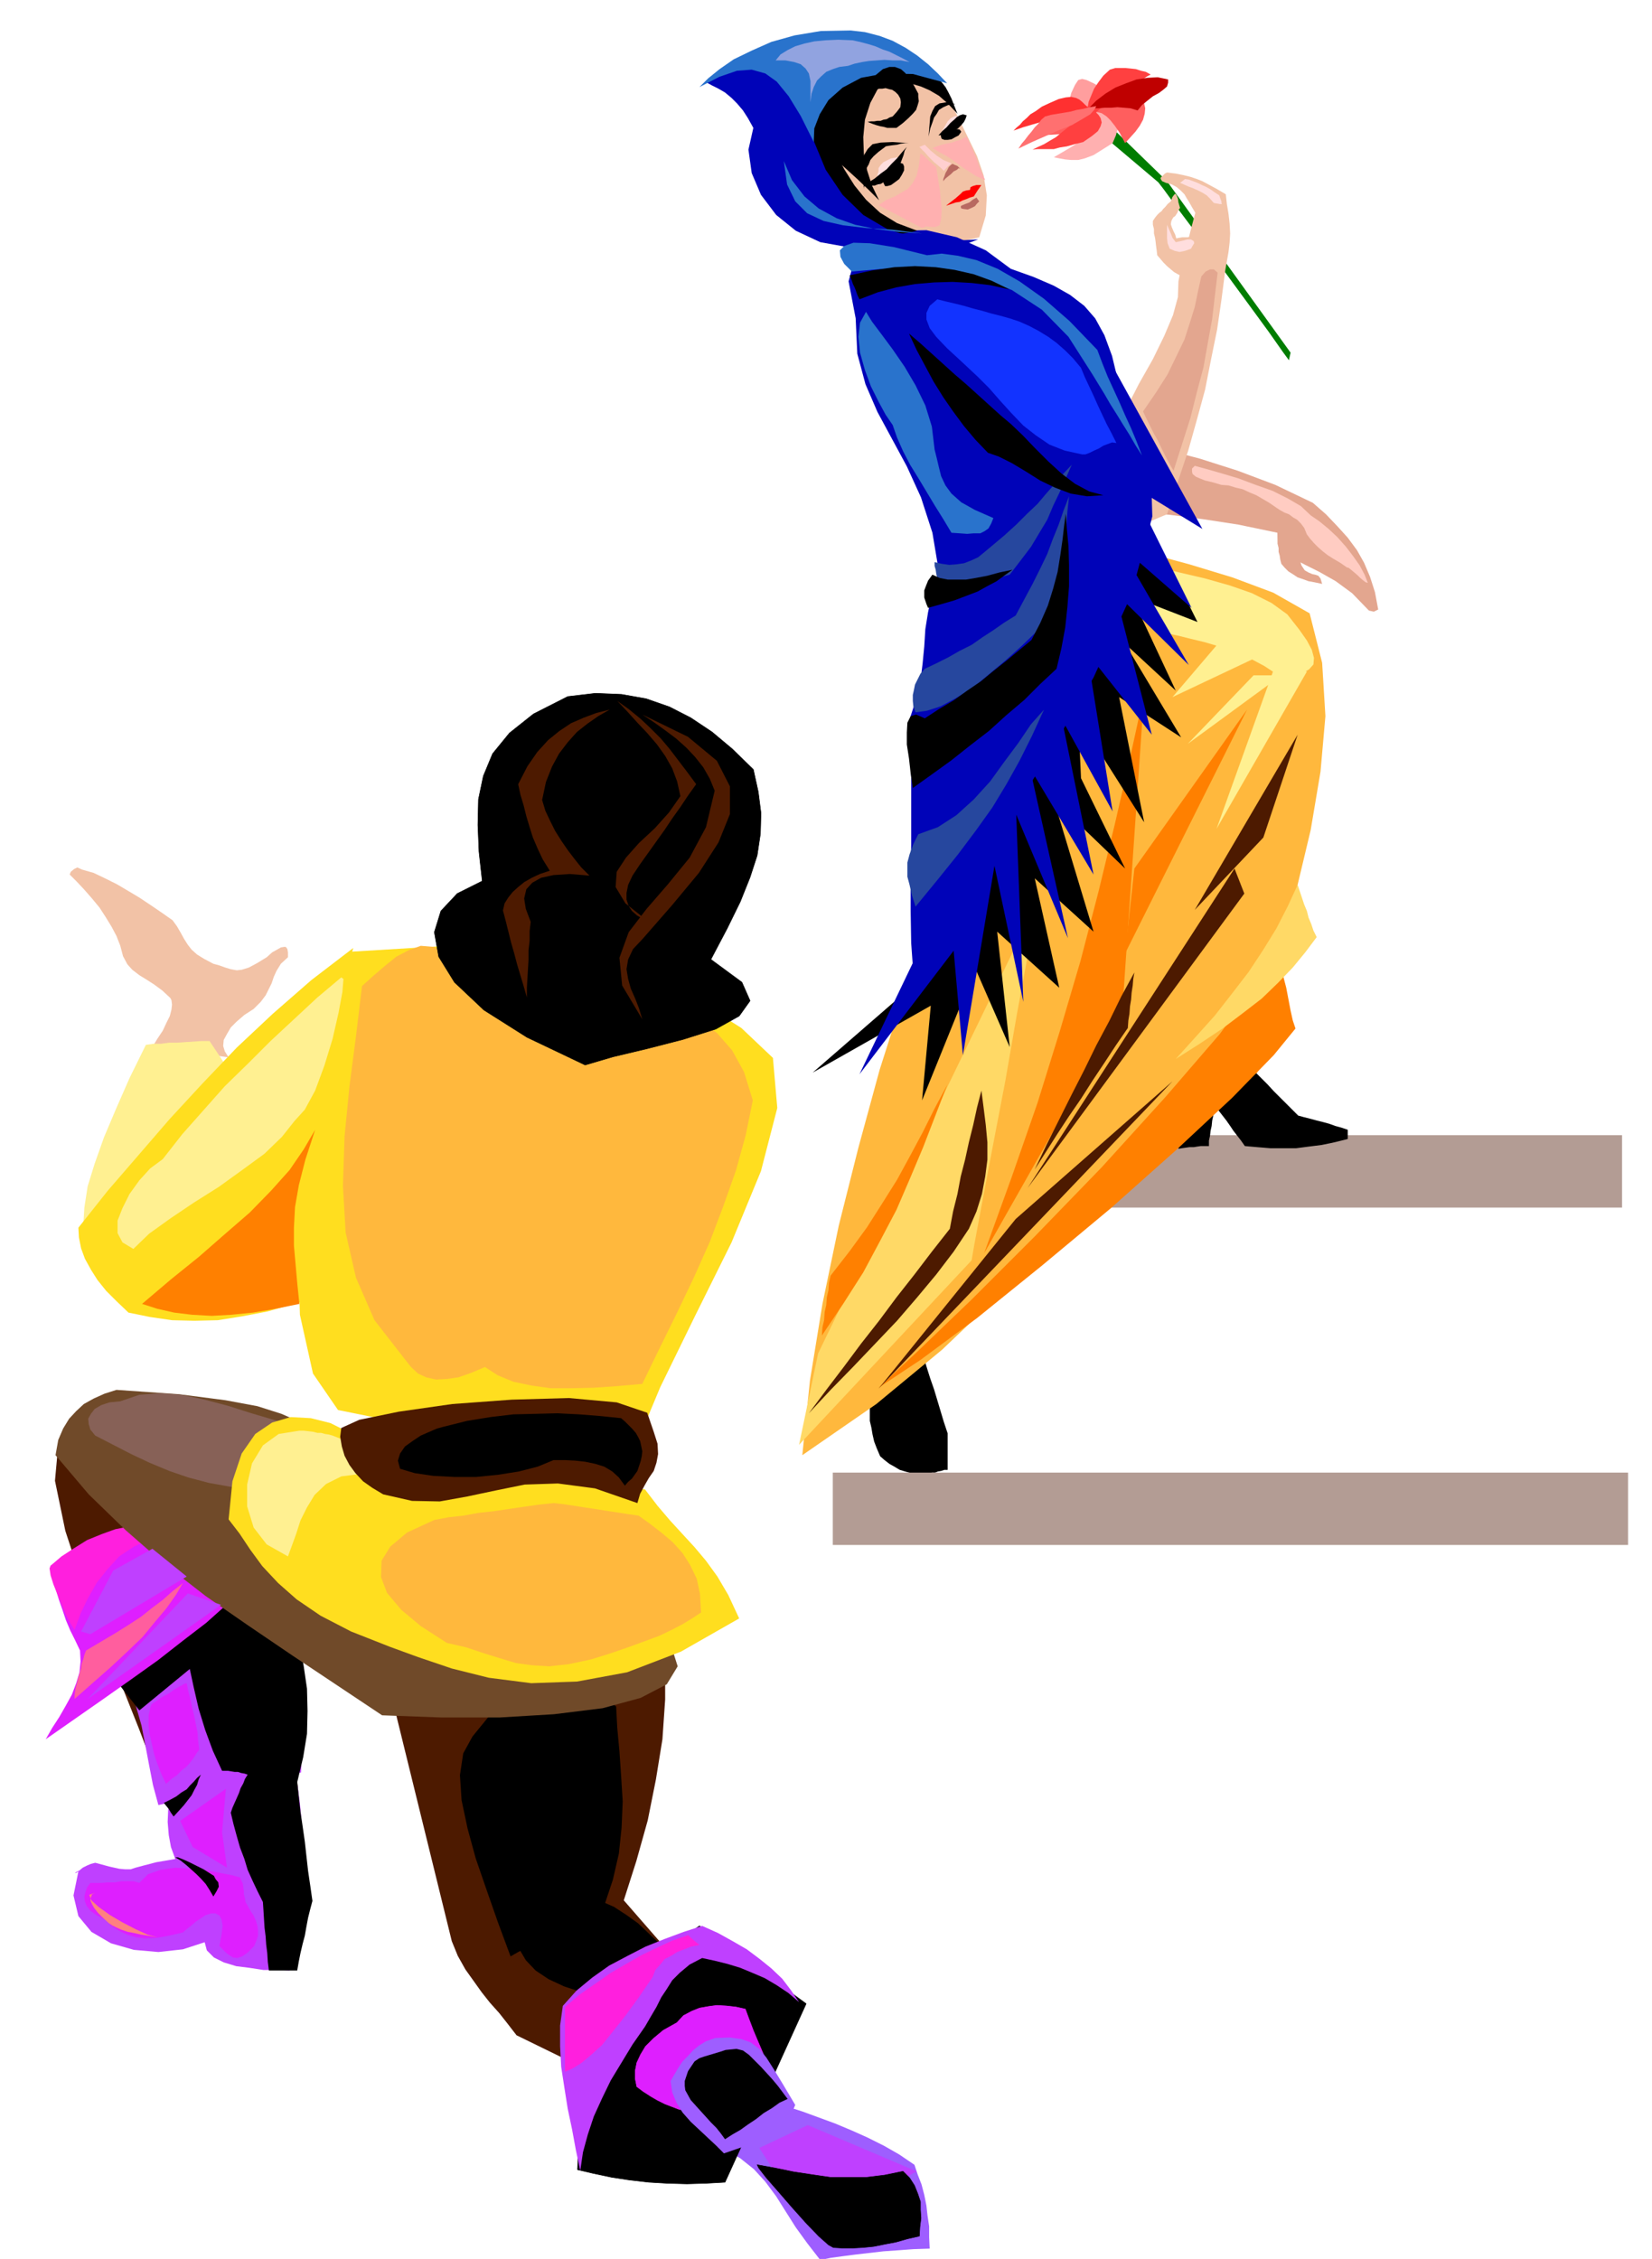 <svg xmlns="http://www.w3.org/2000/svg" fill-rule="evenodd" height="670.733" preserveAspectRatio="none" stroke-linecap="round" viewBox="0 0 3035 4151" width="490.455"><style>.pen0{stroke:#000;stroke-width:1;stroke-linejoin:round}.brush1{fill:#b39c94}.pen1{stroke:none}.brush2{fill:#e3a68f}.brush3{fill:#000}.brush4{fill:#ffb83d}.brush5{fill:#ff8000}.brush6{fill:#ffd966}.brush7{fill:#fff091}.brush8{fill:#f2c2a6}.brush10{fill:#0003b8}.brush11{fill:#ffb0b0}.brush12{fill:#2973cc}.brush13{fill:#ffdede}.brush14{fill:#b86961}.brush17{fill:#26479e}.brush19{fill:#4d1a00}.brush22{fill:#ff4040}.brush28{fill:#9e5eff}.brush29{fill:#bf40ff}.brush30{fill:#de1fff}.brush31{fill:#ff1fde}.brush34{fill:#ffde1f}</style><path class="pen1 brush1" d="M1951 2086h1029v133H1951v-133z"/><path class="pen1 brush2" d="m1864 770 68 13 68 13 68 13 69 16 68 18 69 22 69 26 69 33 24 21 21 22 19 21 17 23 13 23 11 26 9 28 6 32-8 4-9-2-31-32-30-22-30-17-26-13-23-12-17-12-10-16-1-19-72-15-65-10-61-8-56-5-55-4-53-1h-54l-53 2-3-21-2-21-2-21-1-21-3-21-1-21-2-21v-21z"/><path class="pen1 brush3" d="m1600 2573-2 12v26l3 13 2 12 3 13 5 13 6 14 8 7 9 7 9 5 10 6 10 3 11 3 10 2 12 2 5-2 6-1 5-2h6l5-2 6-1 6-2h6v-67l-7-21-6-20-6-20-6-20-7-20-6-19-6-20-6-19-12 11-11 12-12 12-11 13-12 12-12 12-11 13-10 13zm696-613 11 11 11 11 11 11 11 12 11 11 11 11 11 11 12 12 11 3 12 3 11 3 12 3 11 3 11 4 11 3 12 4v17l-24 6-24 5-24 3-23 3h-47l-24-2-23-2-7-10-7-9-7-9-6-9-7-10-7-9-7-9-6-9-3 9-1 9-2 9-1 10-2 9-1 9-2 9v10h-15l-7 1-6 1h-8l-7 1-7 1-6 1v-14l2-13 1-13 3-13 1-13 2-13 1-12 2-12 14-7 15-7 15-6 15-6 15-6 15-6 15-5 15-5z"/><path class="pen1 brush4" d="m1964 903 1 38 29 31 51 23 66 22 74 20 79 24 75 28 67 38 23 91 6 98-9 102-18 107-26 109-27 111-26 113-19 113-94 50-90 71-91 85-94 97-101 102-109 104-121 100-136 94 14-137 23-141 30-144 36-143 39-143 44-138 45-134 47-124 30-99 31-98 31-98 31-98 30-99 31-98 31-98 32-98-35 119z"/><path class="pen1 brush5" d="m2102 1274-26 119-28 122-30 124-33 127-38 129-41 132-47 135-51 141 254-448 40-581z"/><path class="pen1 brush6" d="m1901 1666-398 821-35 168 317-339 5-29 14-75 20-106 23-120 21-121 19-103 12-72 2-24z"/><path class="pen1 brush7" d="m2144 1164 20 4 24 6 25 6 27 8 27 9 28 12 28 15 29 19 23-2 18-4 12-7 8-9 1-12-4-15-9-17-14-20-22-28-29-21-36-18-40-14-46-13-47-11-48-12-47-12 8 16 9 17 9 17 9 18 9 16 9 17 9 17 10 18z"/><path class="pen1 brush8" d="m1502 205-34 27-12 25 5 21 19 21 25 19 31 20 29 23 26 26 21 12 24 13 24 11 27 11 27 7 27 3 28-1 30-7 12-40 2-37-6-37-12-35-17-35-16-33-17-33-12-32-61-27-58-15-51-4-42 5-31 13-15 21 3 26 24 32z"/><path class="pen1" style="fill:#007d00" d="m2368 662 3-14-227-315-110-107-16 16 110 93 10 13 27 37 39 52 45 61 44 60 38 52 26 37 11 15z"/><path class="pen1 brush8" d="m2009 882 27-65 29-58 27-53 26-46 21-43 16-38 9-33 1-29 3-16 4-16 3-16 5-16 4-16 4-16 4-15 4-15-6-10-5-9-5-8-4-7-7-7-7-6-9-5-11-3-7-3-2-3-1-3 3-3 5-5 4-2 16 2 15 3 12 3 12 4 10 4 13 7 13 7 17 10 2 18 3 18 2 18 1 18-1 17-2 17-3 17-3 17-7 54-8 55-11 54-11 56-15 55-16 57-19 57-20 60-38 16-25 4-19-7-11-13-10-18-8-18-11-17-13-10z"/><path class="pen1 brush3" d="m1699 1792-206 179 217-123-16 174 98-242 63 144-23-212 114 103-45-201 108 98-73-242 131 126-81-166-5-110 121 191-46-230 114 74-103-172 93 86-81-173 121 47-98-196-86 252-317 593z"/><path class="pen1 brush10" d="m1682 1759-103 215 173-227 17 192 58-348 53 250-13-344 95 227-70-313 117 196-58-285 93 169-47-292 119 151-67-261 135 133-129-222 134 117-112-226 132 81-167-303-127 180-233 910z"/><path class="pen1 brush10" d="m1572 585 3 65 15 56 22 51 27 50 27 50 26 57 21 65 13 78-14 35-7 33-5 31-2 32-3 31-4 33-8 33-12 37 2 50 1 57v122l-1 61v62l1 59 4 56 65-115 86-133 92-145 88-151 69-151 39-145-4-132-58-113-12-50-14-38-17-31-20-23-26-20-30-17-37-16-42-15-46-34-53-24-56-13-53 1-46 13-31 31-13 49 13 68z"/><path class="pen1 brush3" d="m1640 130-25 29-16 30-10 31-3 32 1 30 6 31 9 28 13 27-19-19-21-20-23-21-22-20-24-22-21-21-21-19-17-17 3-10 4-9 4-9 4-9 3-9 4-8 4-8 4-8 6-1 18-1 25-1 31-1 29-2 26-1 19-2h9z"/><path class="pen1 brush11" d="m1691 282-3 23-4 18-7 13-9 11-12 7-12 7-15 6-15 10 80 42 8-3 9 1h8l7-3 3-11 1-19-3-32-7-45-7-6-8-7-8-8-6-4z"/><path class="pen1 brush3" d="m1503 217 16 31 16 32 16 31 19 30 21 26 26 24 31 19 37 14-13 3-12 2h-24l-13-3-12-3-12-6-12-5-11-10-9-10-11-10-9-9-11-10-10-9-10-10-9-9-4-11-4-10-3-11-3-9-4-11-4-10-3-10-3-9 6-10 6-9 6-9 6-9z"/><path class="pen1 brush10" d="m1797 440-62 3-55-6-50-16-44-26-38-37-31-46-24-58-16-68-10-29-15-22-21-16-23-8-28-2-28 7-29 13-26 22 11 6 12 6 12 7 12 10 10 10 11 13 9 14 10 18-9 40 6 43 17 40 28 37 36 29 45 21 50 9 57-4 28 11 25 7 21 3h21l19-5 20-7 22-9 27-10z"/><path class="pen1 brush3" d="m1624 149 17 1 17 2 17 2 17 5 16 7 17 10 16 14 18 19-6-15-5-13-6-12-5-9-7-9-8-8-10-7-11-6h-4l-9 1-13 2-14 3-15 3-12 3-8 3-2 4z"/><path class="pen1 brush12" d="m1285 160 16-16 21-17 26-18 33-16 36-16 43-12 48-8 55-1 26 3 27 7 24 9 24 13 21 14 20 16 18 17 17 18-63-17-52-1-43 8-34 18-26 23-16 26-10 26-1 25-24-48-22-36-22-27-21-15-25-7-27 2-32 11-37 19z"/><path class="pen1 brush3" d="m1575 177 8-11 9-10 9-10 9-9 12-10 12-4h10l11 4 8 7 9 11 7 12 8 15v6l1 8-2 7-3 9-6 7-8 8-10 9-12 9h-17l-7-2-6-1-7-2-6-2-5-2-5-2 6-1h6l6-1h6l5-2 6-1 5-3 6-2 8-9 6-8 1-9-1-7-4-7-5-5-6-4-5-1-7-2-6 1h-6l-5 2-6 1-5 2-4 1-3 2h-4l-4 1-4 2-5 3zm131 74 1-13 1-12 1-12 4-10 5-9 8-5 12-2 17 3-13 2-9 4-8 5-4 7-5 7-3 9-4 11-3 15zm-36 12-30-2-22 1-15 3-9 9-6 10-2 16-1 20 2 27 1-15 2-12 2-11 4-7 3-8 6-7 9-8 12-9 1-1 5-1 7-1 9-1 7-2 8-1h7z"/><path class="pen1 brush13" d="M1657 289h-8l-6 1-6 1-6 3-8 4-5 5-4 6v6l-2 6v7l1 6 1 8 5-8 5-6 5-7 6-6 5-7 5-6 6-7 6-6zm72-45 12-21 6-6 6-3 5-1 4 4-33 27z"/><path class="pen1 brush3" d="m1724 249 10-2 10-2 8-5 8-4 6-6 5-6 3-6 2-6-7-2-6 2-5 3-4 4-8 7-7 8-8 7-7 8zm-58 21-9 10-9 11-10 10-9 10-11 8-11 9-11 7-10 8 4-1h5l6-1h6l5-2 6-1 5-3 6-2 8-8 7-8 6-8 4-8 3-8 3-8 2-8 4-7z"/><path class="pen1 brush14" d="M1733 333v-4l2-5 2-6 3-5 3-6 4-4 3-2 4 2 5 2 5 5-3-1-3 3-6 3-5 5-10 8-4 5z"/><path class="pen1" style="fill:red" d="m1738 378 9-7 9-7 8-7 5-5 6-2 7-1 1-5 4-2 7-2h9l-7 10-7 11-7 2-7 3-6 2-6 3-7 1-6 2-6 2-6 2z"/><path class="pen1 brush14" d="m1778 385 7-3 6-3 4-5 4-4-3-4-2-3-7 4-6 5-8 3-7 3-1 2 1 3 4 1 8 1z"/><path class="pen1" style="fill:#ffcfcf" d="m1699 266 5 5 5 5 6 5 6 5 6 4 6 4 7 3 8 3-7 6-7 8-6-6-6-5-6-5-5-5-6-6-5-6-6-6-5-5 5-2 5-2z"/><path class="pen1 brush8" d="m2177 511-7-4-6-3-7-4-6-5-7-6-6-6-6-7-6-7-1-9-1-7-1-9-1-7-2-8v-8l-2-8v-7l4-6 4-5 4-4 4-3 3-4 4-4 4-5 6-5 3-8 3-4 2-2 2 2 1 2 2 5 1 7 3 10-3 4-2 5-2 3-2 3-3 2-2 3-2 4-1 6 2 6 3 7 3 6 2 7 5-1 6-1h10l4-1h5l5-1h7l-4 9-3 9-4 10-3 10-4 10-3 10-3 9-2 10z"/><path class="pen1 brush11" d="m1713 272 8-3 9-3 9-2 10-2 8-3 8-2 5-3 6-3 4 9 5 10 4 10 5 11 3 9 4 11 4 9 5 11-9-4-7-3-8-5-6-4-8-5-7-5-8-6-7-5-9-6-9-5-11-6-8-5z"/><path class="pen1 brush3" d="m1633 314 7-8 7-5 6-2 6 2 2 5v7l-4 8-5 8-8 6-7 5-7 2h-4l-3-6 1-7 3-8 6-7zm110-76 7-2 7 1 6 1 3 4-2 3-3 4-6 3-7 4-7 1h-6l-5-2-1-3-1-5 3-4 5-3 7-2z"/><path class="pen1 brush12" d="m1703 469-61-15-44-7-30-1-17 6-8 8 1 12 7 13 14 14 56-5 60-1 60 4 61 14 57 22 55 36 49 50 44 69 11 18 11 18 11 19 12 19 11 18 12 19 11 19 12 19-10-26-10-24-11-24-10-23-11-24-11-24-10-25-9-24-51-53-47-41-45-32-40-23-39-16-34-8-30-4-27 3z"/><path class="pen1 brush17" d="m1722 1063 15 5 15 4 16 1h17l16-3 17-3 18-6 19-5 20-26 19-25 15-25 15-25 11-26 12-25 11-25 11-25-16 17-15 18-16 18-16 19-19 18-20 20-22 20-25 21-12 10-11 9-13 6-13 5-14 2-13 1-14-2-13-3v7l2 7 1 7 2 9z"/><path class="pen1 brush17" d="m1699 1229 21-10 22-11 21-12 22-11 20-14 20-13 20-14 21-13 16-30 15-28 14-28 13-27 10-27 11-27 9-26 10-26-3 28-2 30-3 29-3 30-7 30-9 32-13 32-18 36-28 27-30 27-31 26-30 25-31 19-28 15-25 8-21 3-4-11-1-10v-11l2-9 2-10 5-10 5-10 8-9z"/><path class="pen1 brush3" d="m1670 613 21 18 21 19 21 19 21 19 21 18 21 19 21 19 21 19 19 16 22 21 22 23 25 25 24 22 25 19 26 14 26 7-30 2-30-5-29-11-27-13-27-17-25-15-24-12-20-7-23-24-21-25-20-27-18-26-18-29-15-28-16-30-14-30zm29 707 26-17 27-16 25-18 25-17 23-19 24-19 23-19 23-19 16-31 14-32 10-32 8-30 5-31 4-28 3-26 3-22 2 28 3 32 1 35v38l-3 38-4 38-7 38-9 38-30 28-29 29-33 28-32 29-35 27-34 27-36 26-35 25-4-27-3-27-4-26v-22l1-18 6-12 10-3 16 7zm14-264-8 11-4 10-3 8v13l2 6 2 6 3 7 25-7 24-7 21-8 21-8 18-10 17-9 15-11 14-10-24 5-22 6-21 4-18 3h-34l-15-3-13-6z"/><path class="pen1 brush12" d="m1591 573 11 18 18 24 20 27 22 32 20 34 18 37 12 39 5 42 4 16 4 17 4 16 8 17 11 15 18 16 25 14 34 15-4 10-5 9-7 5-8 4h-12l-12 1-14-1-15-1-15-25-15-24-15-25-15-25-16-26-13-25-11-25-8-23-13-19-13-24-14-28-11-30-9-32-3-29 3-26 11-20zm-151-277 15 35 23 30 26 22 33 18 34 12 39 8 40 5 44 3-55-7-48-3-42-5-36-8-30-14-22-22-15-31-6-43z"/><path class="pen1" style="fill:#1233ff" d="m1722 550-14 12-6 13v12l6 16 12 16 20 21 25 23 32 30 20 20 21 24 20 22 22 23 23 18 25 17 28 11 32 7h6l8-3 8-4 9-4 8-5 8-3 8-3 8 1-9-18-9-17-8-17-8-17-8-18-8-17-8-17-7-17-15-18-14-14-16-14-15-11-18-11-17-9-18-8-18-6-18-5-16-4-17-5-16-4-17-5-16-4-17-4-16-4z"/><path class="pen1 brush17" d="m1687 1533 36-13 34-22 32-29 30-33 26-36 26-35 23-34 24-27-22 48-23 46-24 43-26 43-30 42-33 44-37 46-41 50-7-22-4-18-4-15v-26l4-15 6-17 10-20z"/><path class="pen1 brush3" d="m1561 506 2 5 2 5 2 6 3 6 2 5 2 6 2 5 3 6 34-13 34-9 34-6 35-3 34-1 35 2 34 4 36 8-33-16-33-12-35-8-35-5-38-2-38 2-41 6-41 9z"/><path class="pen1 brush5" d="m2343 1742-32 62-70 96-100 116-117 129-123 127-117 117-100 96-70 65 77-51 104-77 120-97 126-105 119-106 104-97 76-78 40-49-5-15-4-18-4-21-4-21-6-23-4-20-6-18-4-12z"/><path class="pen1 brush7" d="m2354 1241-172 126 121-126h51z"/><path class="pen1 brush7" d="m2401 1234-166 289 108-301 58 12zm-63-40-184 87 104-122 80 35z"/><path class="pen1 brush6" d="m2384 1626 4 12 4 12 4 12 5 12 3 12 5 12 4 12 6 12-21 28-23 28-27 28-30 29-35 27-37 28-42 28-44 28 37-41 35-39 32-41 30-39 27-41 24-39 21-41 18-39z"/><path class="pen1 brush19" d="m1901 2149 22-46 23-46 23-46 23-45 22-45 24-45 22-45 24-44-2 12-1 12-2 13-1 13-2 12-1 14-2 12-1 14-22 32-21 32-22 33-21 33-22 32-21 32-21 33-21 33zm483-799-189 322 126-133 63-189z"/><path class="pen1 brush5" d="m1526 2344 35-45 32-44 28-44 27-43 24-44 23-43 22-44 23-43-22 57-22 57-24 57-25 58-30 57-31 58-37 58-39 58 1-15 3-13 1-15 3-13 1-14 3-13 1-14 3-13z"/><path class="pen1 brush19" d="m1888 2183 398-541-18-46-380 587zm-402 414 40-43 41-42 41-43 40-42 37-43 35-42 32-42 28-42 14-32 10-32 6-32 4-31v-32l-3-32-4-32-4-31-8 31-7 32-8 32-7 32-8 31-6 32-8 32-6 32-33 42-32 42-33 42-32 43-33 42-32 43-32 42-32 43zm668-610-540 565 252-312 288-253z"/><path class="pen1 brush5" d="m2291 1304-207 292-17 156 224-448z"/><path class="pen1 brush2" d="m2207 508-6 27-6 29-9 29-10 31-15 31-16 33-21 33-24 35 6 13 7 14 7 14 8 14 6 13 7 14 7 13 8 14 16-50 15-47 12-48 12-45 8-45 8-44 5-43 5-42-7-6h-7l-8 4-8 9z"/><path class="pen1 brush13" d="m2168 336 7 3 9 4 8 3 9 4 8 4 8 5 6 6 7 8 6 1 5 1h4l-1-2v-3l-2-5-2-6-9-6-7-5-9-5-7-3-8-4-8-3-8-3-7-1-5 4-4 3zm-24 77v24l1 10 4 10 9 4 9 2 10-2 11-4 4-7 2-3-1-4-5-3h-7l-7 2-9 2-5 1-6-8-3-8-4-9-3-7zm-152-239-34 64 63 32 18-61-47-35z"/><path class="pen1" style="fill:#ff9e9e" d="m1962 195 6-24 7-15 6-9 7-2 8 2 13 6 16 9 23 12-6 7-5 8-5 7-4 8-6 7-4 8-5 7-4 9-6-6-6-5-6-5-6-4-6-6-6-4-6-6-5-4z"/><path class="pen1 brush11" d="m2014 207-1 7v7l-1 8-4 10-9 9-13 11-21 13-29 17 10 2 11 2 11 1h13l12-3 16-6 16-10 19-12 6-14 3-11 1-10-2-7-6-7-8-4-11-3h-13z"/><path class="pen1" d="m1999 203 12-3 12-3 12-3 13-2 12-3 13-2 12-3 13-2 4 8 2 9-1 10-3 11-6 11-8 11-9 10-10 11-10-19-9-13-8-10-7-7-9-6-8-2-9-2-8-1zm-21 11-69 35 76-5-7-30z" style="fill:#ff5e5e"/><path class="pen1 brush22" d="m2006 200-21 16-18 14-15 12-12 10-12 7-10 6-11 5-10 5 9-1h30l11-3 13-2 14-4 16-4 16-11 11-9 5-9 2-7-2-8-4-6-6-6-6-5z"/><path class="pen1 brush22" d="M1995 223v-12l3-12 2-12 5-12 5-12 8-12 9-12 12-11 10-3h19l10 1 9 1 9 3 9 2 9 5-6 3-6 4-6 3-6 4-6 3-6 4-6 4-5 5-9 6-9 6-9 7-9 7-10 7-9 8-9 7-8 8z"/><path class="pen1" style="fill:#bf0000" d="m1999 200 8-1h11l11-1h12l12-1 12 1 12 1 13 4 8-10 10-8 10-8 11-6 8-6 7-6 2-7v-6l-19-4-19 1-20 3-19 7-20 8-18 11-17 13-15 15z"/><path class="pen1" style="fill:#ff3030" d="m2000 198-6-5-5-5-6-5-6-3-9-2-10 1-13 3-16 7-15 7-11 8-10 6-7 7-7 6-5 6-6 5-6 6 17-6 17-5 17-5 18-5 17-6 17-5 17-5 18-5z"/><path class="pen1" style="fill:#ff7070" d="m1920 214-7 6-6 8-6 6-6 8-6 7-6 8-6 7-6 9 25-12 25-11 25-11 23-9 19-11 15-9 8-9 3-6-12 2-12 3-12 2-11 3-12 2-12 2-12 2-11 3z"/><path class="pen1" style="fill:#91a3e0" d="m1425 111 9-11 13-8 14-7 17-5 18-4 21-2 23-1 26 1 14 3 15 4 13 4 14 6 12 4 12 6 12 6 13 7-16-3h-15l-15-1-14 1-14 1-13 2-14 3-12 4-16 2-12 4-12 5-9 8-8 8-6 12-4 12-2 16v-39l-3-14-6-9-9-8-12-4-16-3h-18z"/><path class="pen1 brush2" d="M2347 977v22l2 8v7l2 7 1 7 2 8 6 7 7 7 8 5 9 6 9 3 11 4 11 2 14 3-3-10-4-5-6-2-5-1-7-3-7-4-6-9-4-13-2-10-2-9-2-9-1-9-2-2-3-2-6-3-5-3-6-3-6-2h-4l-1 3z"/><path class="pen1" style="fill:#ffccc2" d="m2244 891 13 1 13 4 13 3 13 6 12 5 12 7 12 7 13 9 6 4 9 5 8 3 8 6 7 4 7 7 6 8 5 12 6 8 7 8 7 7 9 8 9 7 11 7 12 7 13 9h2l4 3 6 5 7 6 5 5 6 5 4 3 4 1-6-15-9-17-12-17-13-17-16-18-16-15-17-14-16-11-18-17-24-14-28-14-31-11-32-12-30-9-28-8-22-6-5 5v6l1 4 6 5 7 3 10 4 13 3 17 5z"/><path class="pen1 brush8" d="m278 1927 11-18 10-15 7-15 6-12 3-12 1-9-1-8-2-4-15-14-15-11-14-9-13-8-13-10-9-10-8-15-5-19-7-18-9-17-11-18-11-17-14-17-14-16-14-15-13-13 2-5 6-5 6-3 9 4 21 6 21 10 22 11 22 13 20 12 21 14 19 13 20 14 8 11 7 12 6 11 7 11 7 9 10 9 13 8 17 9 11 3 11 4 10 3 11 2 9-1 13-4 15-8 18-11 10-9 9-5 7-4 6-1h3l3 4 1 6v9l-13 12-8 13-5 11-4 12-5 10-6 12-9 12-13 13-17 11-14 12-11 11-7 12-6 11-1 11 3 10 7 11-21-3-17-2-17-2-16-1-17-3-16-2-18-2-20-1z"/><path class="pen1 brush7" d="m159 2279-6-28 2-32 6-39 13-42 17-48 22-52 25-57 30-61 14-2h14l15-2h15l14-1 15-1 15-1h15l16 24 17 26 16 24 17 26 16 25 17 25 16 25 18 26-46 20-45 21-45 21-45 21-45 20-44 21-45 20-44 21z"/><path class="pen1 brush19" d="m147 2625-40 30-6 66 19 92 37 113 47 122 51 128 47 123 36 112 220-17-52-525-12-10-36-26-54-37-63-42-66-44-58-39-46-31-24-15zm539 356 144 586 11 27 14 25 15 21 15 21 15 19 17 19 15 19 17 22 309 151 112-142-224-257 23-72 21-75 15-75 12-74 5-73v-68l-7-63-14-55-515 44z"/><path class="pen1 brush3" d="m947 3556 15-8 19-7 20-8 22-8 21-9 22-8 19-8 18-7 25 11 23 15 21 15 19 18 18 17 18 19 18 18 20 20-15 6-15 6-15 6-14 6-15 6-14 6-15 6-14 6-42-6-37-7-33-11-28-13-24-16-18-19-13-22-6-24z"/><path class="pen1 brush28" d="m1332 3950 14-10 15-9 14-10 14-10 13-11 14-10 14-10 16-9 28 9 30 11 30 11 31 13 29 13 30 15 28 16 28 19 6 18 7 18 5 19 4 20 2 18 3 20v20l1 21-30 1-27 2-28 2-26 3-26 3-23 3-22 3-19 4-24-31-21-29-19-30-17-27-20-27-21-23-25-20-28-16z"/><path class="pen0 brush3" d="m1285 3539-212 150-12 298 30 7 33 7 33 5 35 4 34 2 36 1 35-1 35-2 149-328-196-143z"/><path class="pen1 brush29" d="m1066 3989 5-34 9-33 11-33 15-33 16-33 20-33 20-33 23-33 11-19 10-17 9-18 10-15 10-16 14-14 18-15 23-12 23 5 24 6 23 7 24 10 21 9 22 13 21 14 20 17-15-22-16-21-20-19-21-17-24-18-26-15-27-15-29-13-34 11-35 13-35 14-33 17-34 18-31 22-29 24-25 28-5 36v38l2 38 6 39 6 38 8 38 7 38 8 38z"/><path class="pen0 brush30" d="m1169 3835-3-15v-15l3-15 7-15 9-15 15-15 18-15 25-14 12-13 15-8 15-6 17-3 15-2 17 1 18 2 18 4 7 19 8 21 8 19 9 21 8 20 8 20 8 20 9 21-21 3-20 4-20 4-20 5-21 3-19 4-21 4-19 5-14-4-13-3-13-5-13-5-14-7-12-7-14-9-12-9z"/><path class="pen1 brush28" d="m1330 3957-15-15-15-14-16-15-15-14-15-17-11-18-8-19-3-21 7-12 7-12 8-12 10-10 9-10 11-9 13-8 17-6 27-1 21 3 17 6 16 12 13 16 14 22 17 28 22 37-10 23-10 17-11 11-12 9-16 6-19 6-24 7-29 10z"/><path class="pen1 brush29" d="m207 3049 18 25 14 30 11 32 10 35 7 36 7 37 7 36 10 37 262-60 2-47 1-45v-46l-2-44-6-44-7-40-11-39-14-36-148-102-70 70-6 6-15 17-20 24-21 29-20 28-13 28-5 21 9 12z"/><path class="pen1 brush29" d="m530 3233 10 23 7 28 4 30 3 33v90l1 25 3 22 3 19 1 16v16l-3 16-6 19-9 22-12 29-23-1h-25l-26-4-24-3-23-7-18-9-13-13-4-15-40 13-45 5-45-4-42-12-36-21-24-29-9-38 9-44-5 3h-1l2-2 6-3 6-5 8-4 7-3 8-2 26 7 18 4 11 1h10l9-3 15-4 23-6 35-6-8-22-4-22-2-24 1-23 2-24 3-24 3-24 5-24h23l27 1h133l25 3z"/><path class="pen1 brush3" d="m331 2933 4 42 6 43 6 41 9 42 9 39 12 39 14 38 17 37h11l6 1 6 1h6l6 2 6 1 6 2-5 8-3 8-5 9-3 9-4 9-4 9-4 9-3 9 5 21 6 22 6 21 8 21 6 20 9 20 9 19 10 20 1 15 1 16 1 16 2 16 1 15 2 16 1 16 2 16h52l3-17 3-15 4-17 4-15 3-17 3-16 4-16 4-15-4-28-4-27-3-27-3-27-4-28-4-27-3-27-3-27 11-46 7-43 1-42-1-41-6-41-7-41-10-41-9-40-201-7z"/><path class="pen1 brush3" d="m408 2905-191 188 39 50 140-115 12-123z"/><path class="pen1 brush30" d="m380 2792-38 4-37 7-37 8-36 10-36 11-35 13-35 14-33 18 4 21 5 21 6 20 7 20 6 18 8 19 9 18 9 19 1 20-2 20-6 20-8 21-11 20-12 21-13 20-12 21 53-37 53-37 51-36 49-35 46-36 43-33 38-34 36-32-5-6-10-14-15-20-16-22-16-23-10-20-5-14 4-5z"/><path class="pen1 brush31" d="m93 2877-2 5 2 13 5 16 8 20 8 19 8 19 8 15 7 11 11-30 14-29 16-28 20-25 21-23 27-18 29-14 35-8-8-4h-5l-6-1-6-2-24-7-24-1-25 5-25 9-27 11-24 15-23 15-20 17z"/><path class="pen1 brush3" d="m1132 3136 2 39 4 43 3 44 3 48-2 48-5 48-11 48-16 48-16 6-21 11-25 14-25 15-27 14-23 14-21 11-14 8-23-62-21-60-20-58-15-55-11-52-3-46 6-40 17-31 35-43 36-31 34-22 34-10 32-3 33 9 30 18 30 27z"/><path class="pen1" style="fill:#704a29" d="m658 2660-46-17-34-16-29-15-32-14-44-14-59-11-85-11-115-8-22 7-20 9-18 10-14 13-13 14-11 18-9 21-5 28 61 72 68 66 71 62 76 59 78 54 81 55 81 54 84 56 109 4h107l100-6 89-11 70-19 48-25 20-33-13-41 1-72-8-60-15-50-19-42-25-36-26-29-27-26-26-23-18-2-44-2-65-4-74-4-77-5-69-3-54-3h-28z"/><path class="pen1" style="fill:#876157" d="m221 2575-20 2-15 5-12 7-7 9-5 9 1 10 3 10 9 11 33 17 33 17 34 16 36 15 35 12 38 10 39 7 41 5 10-15 11-14 10-15 11-14 10-15 11-14 11-14 12-14-44-12-44-13-44-14-42-11-42-9-40-3-38 3-35 12z"/><path class="pen1 brush34" d="m642 1749 115-7 98-6 84-3 78 5 75 14 79 28 88 44 103 65 58 55 8 92-30 116-54 131-67 135-64 131-48 115-19 91-49-8-25 3-7 11 7 18 12 21 14 24 9 23-1 23-58-14-57-13-58-14-57-12-58-14-57-13-58-14-57-12-4-21 11-20 19-20 22-20 17-21 10-19-4-20-22-17-74-15-46-67-24-108-4-134 10-148 22-147 29-133 34-105z"/><path class="pen1 brush34" d="m1185 2737 23 30 23 27 22 24 23 25 21 25 21 29 20 34 20 43-107 61-99 38-92 17-84 3-78-10-68-17-62-21-52-19-71-28-56-29-44-30-34-30-29-31-22-30-20-30-20-26 7-70 17-51 25-36 31-21 34-10 37 2 36 9 34 17 21 7 23 8 22 7 23 9 22 7 23 8 23 7 23 9 45 5 46 5 45 5 46 6 45 5 46 6 45 5 46 6z"/><path class="pen1 brush7" d="m550 2629-38 6-29 21-20 33-9 39v40l12 39 24 31 39 22 7-19 8-22 8-25 12-24 14-23 21-20 28-14 38-5 7-15 3-12-4-10-6-7-11-8-12-6-16-6-15-6-7-2-7-1-7-2h-7l-8-2-8-1-9-1h-8z"/><path class="pen1 brush19" d="m627 2624-2 16 3 18 5 17 9 17 11 15 14 15 17 12 20 12 53 12 51 1 50-9 52-11 54-11 61-2 68 9 78 27 5-17 8-15 8-14 9-13 5-15 3-16-1-19-7-22-12-35-56-19-88-8-105 3-109 8-98 14-73 15-33 15z"/><path class="pen1 brush4" d="m891 2512 23 15 29 12 33 7 36 5h38l42-1 43-3 45-4 32-66 32-65 31-65 29-65 25-66 23-65 18-65 13-64-16-52-22-40-28-32-31-23-36-19-36-16-37-14-36-14-37-5-36-4-36-4-36-3-36-5-36-4-36-4-36-3-29-27-26-13-24-2-22 8-23 12-21 17-21 18-21 19-11 92-12 92-9 92-3 91 5 86 19 83 34 78 56 72 11 14 13 12 15 7 18 4 19-1 22-3 23-8 26-11z"/><path class="pen0 brush3" d="m1043 1280-63 32-44 35-31 38-17 41-9 43-1 47 2 49 6 54-46 23-30 32-12 39 8 45 29 47 54 51 79 50 107 51 51-15 63-15 66-17 60-19 43-24 20-28-15-34-57-42 30-57 24-49 18-45 13-40 6-40 1-38-5-39-9-41-39-38-37-31-39-26-39-20-43-15-45-8-48-2-51 6z"/><path class="pen1" style="fill:#ff5e9e" d="m149 3066 1-9 3-8 2-8 3-8 27-16 27-16 24-15 23-15 20-16 20-15 18-16 19-15-13 22-17 24-21 25-23 28-28 27-30 28-33 29-34 30v-7l1-7 1-7 2-7 2-8 2-7 2-7 2-6z"/><path class="pen1 brush3" d="m301 3313 12-6 11-6 9-7 10-6 6-7 7-7 6-7 7-6-4 9-3 10-5 9-5 10-7 9-7 9-9 10-10 11-5-7-4-7-5-6-4-5z"/><path class="pen1 brush29" d="m1395 3947 89-42 200 85-69 39-190-35-30-47z"/><path class="pen0 brush3" d="m1391 3978 33 6 34 7 33 5 34 5h67l33-4 34-7 12 12 9 14 6 15 5 15v15l1 15-2 16-1 17-22 5-21 6-21 4-20 4-20 2-19 1h-18l-17-1-9-5-18-16-24-25-25-28-26-30-21-24-14-18-3-6z"/><path class="pen1 brush3" d="m1332 3931-8-11-8-10-10-10-9-10-10-11-9-10-9-10-5-9-5-9-1-8v-9l3-9 3-9 6-9 6-9 9-6 9-3 10-3 10-3 10-3 9-3 10-1 10-1 12 3 11 8 11 11 11 11 11 12 10 11 10 12 9 12 9 12-15 7-14 10-15 9-14 11-15 10-14 10-14 8-14 9z"/><path class="pen1 brush31" d="m1264 3556-29 10-28 13-29 14-28 16-29 17-27 19-29 20-27 23v119l14-6 16-10 18-15 20-18 20-25 23-29 24-33 26-38 5-13 9-10 8-10 12-6 11-7 13-5 13-5 15-3-11-9-10-9z"/><path class="pen1 brush30" d="m166 3460-6 8-3 9-2 8 1 9 3 8 7 9 11 8 17 9 11 11 14 9 14 7 17 5 17 2 21-1 22-4 26-6 8-7 8-6 8-7 9-6 9-6 10-3h8l7 4 4 7 2 12-2 16-4 21 5 5 6 6 6 5 8 5 8 1 9-3 10-7 12-12 4-10 3-9v-9l-1-9-3-10-4-9-6-9-5-9-4-7-1-7-2-7v-6l-1-7-1-7-3-6-2-5-14-4-21-4-26-5-28-3-30-2-27 4-23 8-16 16-10-3h-23l-12 2h-13l-12 1h-20z"/><path class="pen1 brush3" d="m322 3413 10 6 10 8 9 8 10 9 8 8 9 10 7 11 7 12 6-10 4-8-1-8-5-6-3-6-8-5-11-7-12-6-14-7-11-5-10-4h-5z"/><path class="pen1" style="fill:#ff8080" d="m175 3478-6 3-2 6-1 5 3 7 4 7 7 9 8 8 12 11 6 4 8 4 9 4 12 4 11 2 13 3 14 2 16 3-18-5-22-10-25-13-22-13-21-15-13-12-4-10 11-4z"/><path class="pen1 brush30" d="m277 3135-4 17v18l2 17 4 18 4 18 6 18 7 18 9 19 10-9 10-7 9-9 9-7 7-8 6-8 5-8 5-7-2-16-1-15-3-15-3-15-4-16-3-15-4-15-3-15-4 1-7 4-11 6-11 8-13 7-10 7-8 5-2 4zm54 211 23 48 63 38-9-65 7-80-84 59z"/><path class="pen1 brush29" d="m149 2998 59-112 72-40 63 51-177 106-17-5zm12 124 184-194 61 21-245 173z"/><path class="pen1 brush3" d="m814 2622-11 3-14 6-16 7-15 10-14 10-9 13-4 13 4 15 27 8 34 5 38 2h41l40-4 38-6 35-9 29-12h20l20 1 18 2 19 4 16 5 15 9 12 11 11 15 6-7 7-6 5-7 5-7 3-9 3-9 2-9 1-9-2-10-2-9-4-8-4-7-7-8-6-6-7-7-7-6-39-4-38-3-40-2-39 1-42 1-42 5-43 7-44 11z"/><path class="pen1 brush4" d="m798 2793-50 23-31 26-16 26-1 30 11 29 26 31 36 30 48 31 35 8 33 11 29 9 30 9 29 4 32 2 36-4 42-9 35-11 32-11 30-11 27-10 23-11 21-11 18-11 15-10-2-34-6-28-12-25-14-22-18-20-20-17-22-17-21-15-21-3-19-3-20-3-19-3-20-3-19-3-20-3-18-2-28 3-28 4-27 4-27 4-28 3-27 5-27 3-27 5z"/><path class="pen1 brush19" d="m1180 1313 84 41 53 44 24 47v51l-21 52-36 56-49 59-55 63-17 18-9 19-3 18 3 18 5 18 8 18 7 18 6 20-37-62-5-51 17-47 33-43 39-45 40-49 30-56 16-67-9-22-12-21-15-19-16-17-19-17-20-15-21-15-21-14z"/><path class="pen1 brush34" d="m649 1742-77 59-71 62-66 62-63 66-60 65-57 66-57 66-54 68 1 18 4 20 7 19 11 20 12 19 16 20 19 19 22 21 39 8 41 6 41 1 43-1 44-7 47-9 50-14 54-16-11-68-5-72-1-77 5-80 8-84 15-84 18-87 25-86z"/><path class="pen1 brush5" d="m261 2396 53-45 52-42 48-42 45-39 39-40 34-38 26-38 21-36-18 55-12 47-7 40-2 38v33l3 34 3 34 4 39-44 9-41 7-40 4-36 2-36-2-33-4-31-7-28-9z"/><path class="pen1 brush7" d="m627 1796-44 37-43 40-43 40-42 42-42 41-39 44-39 44-36 46-23 17-20 22-18 25-13 26-9 23v23l9 17 20 12 29-28 39-28 43-29 46-29 43-31 41-30 32-31 23-29 19-21 19-35 17-46 15-49 11-48 7-38 2-24-4-3z"/><path class="pen1 brush19" d="m1120 1304-24 6-24 9-23 10-21 14-21 17-20 22-18 26-17 33 4 19 6 20 5 20 6 20 6 19 9 21 9 19 13 21-18 6-15 7-14 8-11 9-10 9-8 10-7 11-3 13 5 19 5 20 5 20 6 21 5 19 6 20 6 20 6 21v-18l1-17 1-17 1-17v-18l2-17v-18l2-17-9-24-3-19 4-17 11-12 16-9 23-5 30-2 36 3-15-15-12-15-13-17-11-16-12-19-9-18-9-19-6-20 7-33 11-28 13-24 16-21 17-19 19-15 20-14 21-12zm14-16 21 15 22 18 18 17 19 19 16 19 16 21 16 21 17 23-15 21-14 21-15 21-14 21-15 21-15 21-15 21-14 21-8 17-3 15v12l4 12 6 9 9 8 10 6 12 6-43-34-18-30 2-28 17-26 24-27 29-27 26-29 21-30-6-27-9-24-13-23-15-21-18-21-18-19-19-21-18-19z"/><path class="pen1 brush1" d="M1530 2706h1461v133H1530v-133z"/></svg>

